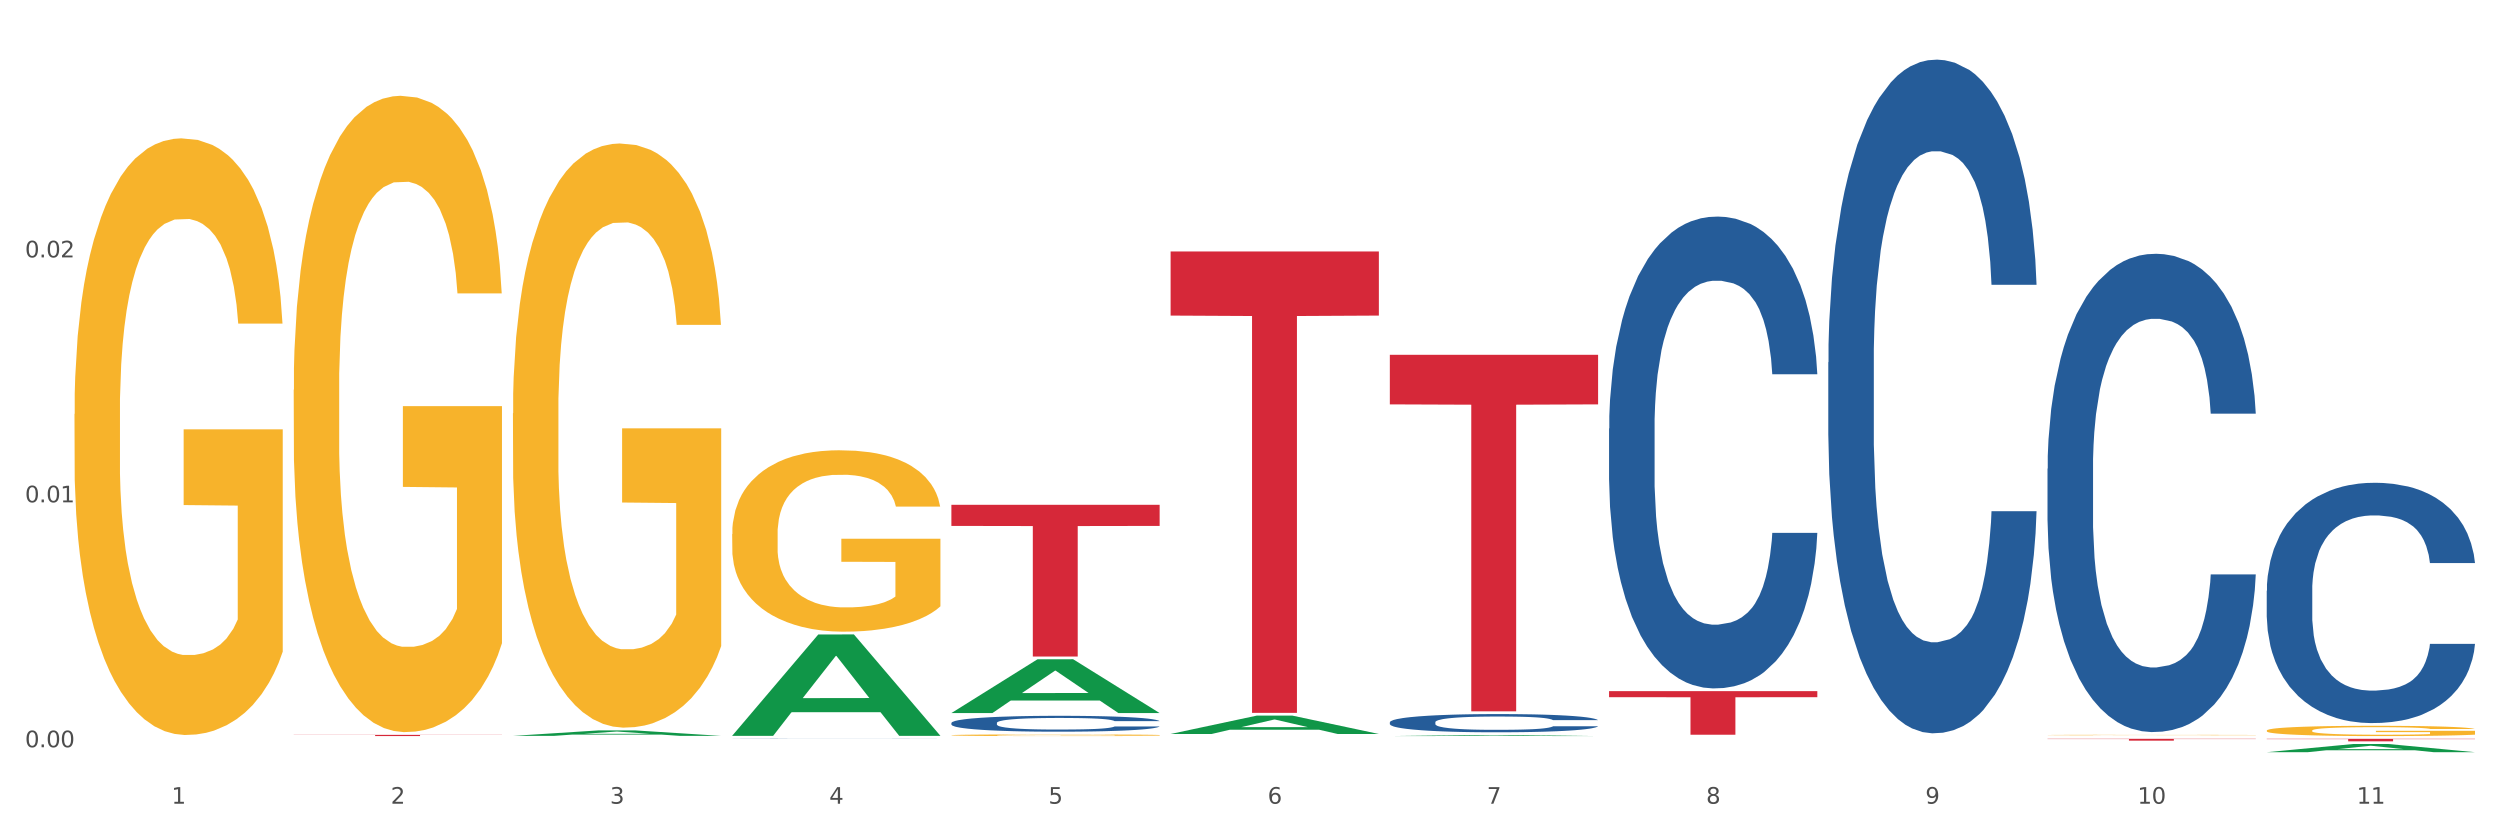 <?xml version="1.0" encoding="utf-8" standalone="no"?>
<!DOCTYPE svg PUBLIC "-//W3C//DTD SVG 1.1//EN"
  "http://www.w3.org/Graphics/SVG/1.1/DTD/svg11.dtd">
<svg xmlns:xlink="http://www.w3.org/1999/xlink" width="1080pt" height="360pt" viewBox="0 0 1080 360" xmlns="http://www.w3.org/2000/svg" version="1.1">
 <rect x="0" y="0" width="1080" height="360" fill="#333333" stroke="none"/>
 <defs>
  <style type="text/css">*{stroke-linejoin: round; stroke-linecap: butt}</style>
 </defs>
 <g id="figure_1">
  <g id="patch_1">
   <path d="M 0 360 
L 1080 360 
L 1080 0 
L 0 0 
z
" style="fill: #ffffff; stroke: #ffffff; stroke-linejoin: miter"/>
  </g>
  <g id="axes_1">
   <g id="matplotlib.axis_1">
    <g id="xtick_1">
     <g id="text_1">
      <!-- 1 -->
      <g style="fill: #4d4d4d" transform="translate(74.106 347.204) scale(0.096 -0.096)">
       <defs>
        <path id="DejaVuSans-31" d="M 794 531 
L 1825 531 
L 1825 4091 
L 703 3866 
L 703 4441 
L 1819 4666 
L 2450 4666 
L 2450 531 
L 3481 531 
L 3481 0 
L 794 0 
L 794 531 
z
" transform="scale(0.016)"/>
       </defs>
       <use xlink:href="#DejaVuSans-31"/>
      </g>
     </g>
    </g>
    <g id="xtick_2">
     <g id="text_2">
      <!-- 2 -->
      <g style="fill: #4d4d4d" transform="translate(168.812 347.204) scale(0.096 -0.096)">
       <defs>
        <path id="DejaVuSans-32" d="M 1228 531 
L 3431 531 
L 3431 0 
L 469 0 
L 469 531 
Q 828 903 1448 1529 
Q 2069 2156 2228 2338 
Q 2531 2678 2651 2914 
Q 2772 3150 2772 3378 
Q 2772 3750 2511 3984 
Q 2250 4219 1831 4219 
Q 1534 4219 1204 4116 
Q 875 4013 500 3803 
L 500 4441 
Q 881 4594 1212 4672 
Q 1544 4750 1819 4750 
Q 2544 4750 2975 4387 
Q 3406 4025 3406 3419 
Q 3406 3131 3298 2873 
Q 3191 2616 2906 2266 
Q 2828 2175 2409 1742 
Q 1991 1309 1228 531 
z
" transform="scale(0.016)"/>
       </defs>
       <use xlink:href="#DejaVuSans-32"/>
      </g>
     </g>
    </g>
    <g id="xtick_3">
     <g id="text_3">
      <!-- 3 -->
      <g style="fill: #4d4d4d" transform="translate(263.517 347.204) scale(0.096 -0.096)">
       <defs>
        <path id="DejaVuSans-33" d="M 2597 2516 
Q 3050 2419 3304 2112 
Q 3559 1806 3559 1356 
Q 3559 666 3084 287 
Q 2609 -91 1734 -91 
Q 1441 -91 1130 -33 
Q 819 25 488 141 
L 488 750 
Q 750 597 1062 519 
Q 1375 441 1716 441 
Q 2309 441 2620 675 
Q 2931 909 2931 1356 
Q 2931 1769 2642 2001 
Q 2353 2234 1838 2234 
L 1294 2234 
L 1294 2753 
L 1863 2753 
Q 2328 2753 2575 2939 
Q 2822 3125 2822 3475 
Q 2822 3834 2567 4026 
Q 2313 4219 1838 4219 
Q 1578 4219 1281 4162 
Q 984 4106 628 3988 
L 628 4550 
Q 988 4650 1302 4700 
Q 1616 4750 1894 4750 
Q 2613 4750 3031 4423 
Q 3450 4097 3450 3541 
Q 3450 3153 3228 2886 
Q 3006 2619 2597 2516 
z
" transform="scale(0.016)"/>
       </defs>
       <use xlink:href="#DejaVuSans-33"/>
      </g>
     </g>
    </g>
    <g id="xtick_4">
     <g id="text_4">
      <!-- 4 -->
      <g style="fill: #4d4d4d" transform="translate(358.223 347.204) scale(0.096 -0.096)">
       <defs>
        <path id="DejaVuSans-34" d="M 2419 4116 
L 825 1625 
L 2419 1625 
L 2419 4116 
z
M 2253 4666 
L 3047 4666 
L 3047 1625 
L 3713 1625 
L 3713 1100 
L 3047 1100 
L 3047 0 
L 2419 0 
L 2419 1100 
L 313 1100 
L 313 1709 
L 2253 4666 
z
" transform="scale(0.016)"/>
       </defs>
       <use xlink:href="#DejaVuSans-34"/>
      </g>
     </g>
    </g>
    <g id="xtick_5">
     <g id="text_5">
      <!-- 5 -->
      <g style="fill: #4d4d4d" transform="translate(452.928 347.204) scale(0.096 -0.096)">
       <defs>
        <path id="DejaVuSans-35" d="M 691 4666 
L 3169 4666 
L 3169 4134 
L 1269 4134 
L 1269 2991 
Q 1406 3038 1543 3061 
Q 1681 3084 1819 3084 
Q 2600 3084 3056 2656 
Q 3513 2228 3513 1497 
Q 3513 744 3044 326 
Q 2575 -91 1722 -91 
Q 1428 -91 1123 -41 
Q 819 9 494 109 
L 494 744 
Q 775 591 1075 516 
Q 1375 441 1709 441 
Q 2250 441 2565 725 
Q 2881 1009 2881 1497 
Q 2881 1984 2565 2268 
Q 2250 2553 1709 2553 
Q 1456 2553 1204 2497 
Q 953 2441 691 2322 
L 691 4666 
z
" transform="scale(0.016)"/>
       </defs>
       <use xlink:href="#DejaVuSans-35"/>
      </g>
     </g>
    </g>
    <g id="xtick_6">
     <g id="text_6">
      <!-- 6 -->
      <g style="fill: #4d4d4d" transform="translate(547.634 347.204) scale(0.096 -0.096)">
       <defs>
        <path id="DejaVuSans-36" d="M 2113 2584 
Q 1688 2584 1439 2293 
Q 1191 2003 1191 1497 
Q 1191 994 1439 701 
Q 1688 409 2113 409 
Q 2538 409 2786 701 
Q 3034 994 3034 1497 
Q 3034 2003 2786 2293 
Q 2538 2584 2113 2584 
z
M 3366 4563 
L 3366 3988 
Q 3128 4100 2886 4159 
Q 2644 4219 2406 4219 
Q 1781 4219 1451 3797 
Q 1122 3375 1075 2522 
Q 1259 2794 1537 2939 
Q 1816 3084 2150 3084 
Q 2853 3084 3261 2657 
Q 3669 2231 3669 1497 
Q 3669 778 3244 343 
Q 2819 -91 2113 -91 
Q 1303 -91 875 529 
Q 447 1150 447 2328 
Q 447 3434 972 4092 
Q 1497 4750 2381 4750 
Q 2619 4750 2861 4703 
Q 3103 4656 3366 4563 
z
" transform="scale(0.016)"/>
       </defs>
       <use xlink:href="#DejaVuSans-36"/>
      </g>
     </g>
    </g>
    <g id="xtick_7">
     <g id="text_7">
      <!-- 7 -->
      <g style="fill: #4d4d4d" transform="translate(642.339 347.204) scale(0.096 -0.096)">
       <defs>
        <path id="DejaVuSans-37" d="M 525 4666 
L 3525 4666 
L 3525 4397 
L 1831 0 
L 1172 0 
L 2766 4134 
L 525 4134 
L 525 4666 
z
" transform="scale(0.016)"/>
       </defs>
       <use xlink:href="#DejaVuSans-37"/>
      </g>
     </g>
    </g>
    <g id="xtick_8">
     <g id="text_8">
      <!-- 8 -->
      <g style="fill: #4d4d4d" transform="translate(737.044 347.204) scale(0.096 -0.096)">
       <defs>
        <path id="DejaVuSans-38" d="M 2034 2216 
Q 1584 2216 1326 1975 
Q 1069 1734 1069 1313 
Q 1069 891 1326 650 
Q 1584 409 2034 409 
Q 2484 409 2743 651 
Q 3003 894 3003 1313 
Q 3003 1734 2745 1975 
Q 2488 2216 2034 2216 
z
M 1403 2484 
Q 997 2584 770 2862 
Q 544 3141 544 3541 
Q 544 4100 942 4425 
Q 1341 4750 2034 4750 
Q 2731 4750 3128 4425 
Q 3525 4100 3525 3541 
Q 3525 3141 3298 2862 
Q 3072 2584 2669 2484 
Q 3125 2378 3379 2068 
Q 3634 1759 3634 1313 
Q 3634 634 3220 271 
Q 2806 -91 2034 -91 
Q 1263 -91 848 271 
Q 434 634 434 1313 
Q 434 1759 690 2068 
Q 947 2378 1403 2484 
z
M 1172 3481 
Q 1172 3119 1398 2916 
Q 1625 2713 2034 2713 
Q 2441 2713 2670 2916 
Q 2900 3119 2900 3481 
Q 2900 3844 2670 4047 
Q 2441 4250 2034 4250 
Q 1625 4250 1398 4047 
Q 1172 3844 1172 3481 
z
" transform="scale(0.016)"/>
       </defs>
       <use xlink:href="#DejaVuSans-38"/>
      </g>
     </g>
    </g>
    <g id="xtick_9">
     <g id="text_9">
      <!-- 9 -->
      <g style="fill: #4d4d4d" transform="translate(831.75 347.204) scale(0.096 -0.096)">
       <defs>
        <path id="DejaVuSans-39" d="M 703 97 
L 703 672 
Q 941 559 1184 500 
Q 1428 441 1663 441 
Q 2288 441 2617 861 
Q 2947 1281 2994 2138 
Q 2813 1869 2534 1725 
Q 2256 1581 1919 1581 
Q 1219 1581 811 2004 
Q 403 2428 403 3163 
Q 403 3881 828 4315 
Q 1253 4750 1959 4750 
Q 2769 4750 3195 4129 
Q 3622 3509 3622 2328 
Q 3622 1225 3098 567 
Q 2575 -91 1691 -91 
Q 1453 -91 1209 -44 
Q 966 3 703 97 
z
M 1959 2075 
Q 2384 2075 2632 2365 
Q 2881 2656 2881 3163 
Q 2881 3666 2632 3958 
Q 2384 4250 1959 4250 
Q 1534 4250 1286 3958 
Q 1038 3666 1038 3163 
Q 1038 2656 1286 2365 
Q 1534 2075 1959 2075 
z
" transform="scale(0.016)"/>
       </defs>
       <use xlink:href="#DejaVuSans-39"/>
      </g>
     </g>
    </g>
    <g id="xtick_10">
     <g id="text_10">
      <!-- 10 -->
      <g style="fill: #4d4d4d" transform="translate(923.401 347.204) scale(0.096 -0.096)">
       <defs>
        <path id="DejaVuSans-30" d="M 2034 4250 
Q 1547 4250 1301 3770 
Q 1056 3291 1056 2328 
Q 1056 1369 1301 889 
Q 1547 409 2034 409 
Q 2525 409 2770 889 
Q 3016 1369 3016 2328 
Q 3016 3291 2770 3770 
Q 2525 4250 2034 4250 
z
M 2034 4750 
Q 2819 4750 3233 4129 
Q 3647 3509 3647 2328 
Q 3647 1150 3233 529 
Q 2819 -91 2034 -91 
Q 1250 -91 836 529 
Q 422 1150 422 2328 
Q 422 3509 836 4129 
Q 1250 4750 2034 4750 
z
" transform="scale(0.016)"/>
       </defs>
       <use xlink:href="#DejaVuSans-31"/>
       <use xlink:href="#DejaVuSans-30" transform="translate(63.623 0)"/>
      </g>
     </g>
    </g>
    <g id="xtick_11">
     <g id="text_11">
      <!-- 11 -->
      <g style="fill: #4d4d4d" transform="translate(1018.107 347.204) scale(0.096 -0.096)">
       <use xlink:href="#DejaVuSans-31"/>
       <use xlink:href="#DejaVuSans-31" transform="translate(63.623 0)"/>
      </g>
     </g>
    </g>
    <g id="xtick_12"/>
    <g id="xtick_13"/>
    <g id="xtick_14"/>
    <g id="xtick_15"/>
    <g id="xtick_16"/>
    <g id="xtick_17"/>
    <g id="xtick_18"/>
    <g id="xtick_19"/>
    <g id="xtick_20"/>
    <g id="xtick_21"/>
   </g>
   <g id="matplotlib.axis_2">
    <g id="ytick_1">
     <g id="text_12">
      <!-- 0.00 -->
      <g style="fill: #4d4d4d" transform="translate(10.8 322.816) scale(0.096 -0.096)">
       <defs>
        <path id="DejaVuSans-2e" d="M 684 794 
L 1344 794 
L 1344 0 
L 684 0 
L 684 794 
z
" transform="scale(0.016)"/>
       </defs>
       <use xlink:href="#DejaVuSans-30"/>
       <use xlink:href="#DejaVuSans-2e" transform="translate(63.623 0)"/>
       <use xlink:href="#DejaVuSans-30" transform="translate(95.41 0)"/>
       <use xlink:href="#DejaVuSans-30" transform="translate(159.033 0)"/>
      </g>
     </g>
    </g>
    <g id="ytick_2">
     <g id="text_13">
      <!-- 0.01 -->
      <g style="fill: #4d4d4d" transform="translate(10.8 217.008) scale(0.096 -0.096)">
       <use xlink:href="#DejaVuSans-30"/>
       <use xlink:href="#DejaVuSans-2e" transform="translate(63.623 0)"/>
       <use xlink:href="#DejaVuSans-30" transform="translate(95.41 0)"/>
       <use xlink:href="#DejaVuSans-31" transform="translate(159.033 0)"/>
      </g>
     </g>
    </g>
    <g id="ytick_3">
     <g id="text_14">
      <!-- 0.02 -->
      <g style="fill: #4d4d4d" transform="translate(10.8 111.199) scale(0.096 -0.096)">
       <use xlink:href="#DejaVuSans-30"/>
       <use xlink:href="#DejaVuSans-2e" transform="translate(63.623 0)"/>
       <use xlink:href="#DejaVuSans-30" transform="translate(95.41 0)"/>
       <use xlink:href="#DejaVuSans-32" transform="translate(159.033 0)"/>
      </g>
     </g>
    </g>
    <g id="ytick_4"/>
    <g id="ytick_5"/>
    <g id="ytick_6"/>
   </g>
   <g id="PolyCollection_1">
    <path d="M 221.586 317.893 
L 221.679 317.891 
L 258.78 315.521 
L 274.177 315.519 
L 311.556 317.898 
L 293.748 317.898 
L 285.678 317.344 
L 247.371 317.344 
L 247.093 317.353 
L 239.302 317.898 
L 221.586 317.898 
L 221.586 317.893 
L 252.194 317.013 
L 280.855 317.011 
L 266.664 316.026 
L 266.478 316.022 
L 266.293 316.028 
L 252.102 317.011 
L 252.194 317.013 
L 221.586 317.893 
z
" clip-path="url(#p82cdbb6969)" style="fill: #109648"/>
    <path d="M 884.524 202.474 
L 884.631 202.285 
L 884.631 197.002 
L 884.95 189.831 
L 886.12 176.622 
L 887.608 166.621 
L 890.161 154.922 
L 891.543 150.016 
L 893.351 144.543 
L 897.073 135.674 
L 901.327 128.126 
L 904.305 123.975 
L 906.538 121.333 
L 911.537 116.616 
L 914.408 114.54 
L 917.386 112.842 
L 919.938 111.71 
L 924.192 110.389 
L 927.595 109.823 
L 931.53 109.634 
L 934.827 109.823 
L 939.187 110.577 
L 945.568 112.842 
L 948.014 114.163 
L 951.311 116.427 
L 954.714 119.446 
L 957.479 122.466 
L 960.669 126.806 
L 963.966 132.467 
L 967.157 139.637 
L 969.39 146.242 
L 971.198 153.224 
L 972.793 161.715 
L 973.963 170.961 
L 974.495 178.698 
L 955.033 178.698 
L 954.501 171.716 
L 953.438 164.168 
L 952.374 159.073 
L 951.204 154.922 
L 949.396 150.204 
L 947.801 147.185 
L 945.143 143.6 
L 942.697 141.335 
L 940.676 140.015 
L 938.23 138.882 
L 933.019 137.75 
L 929.297 137.75 
L 926.957 138.128 
L 924.086 139.071 
L 921.64 140.392 
L 918.768 142.656 
L 916.535 145.109 
L 914.302 148.317 
L 913.026 150.582 
L 911.111 154.733 
L 909.835 158.13 
L 908.134 163.979 
L 907.176 168.131 
L 905.475 178.887 
L 904.73 186.812 
L 904.411 192.284 
L 904.199 198.323 
L 904.199 227.76 
L 904.837 240.969 
L 905.368 246.63 
L 906.219 253.046 
L 907.814 261.348 
L 910.154 269.462 
L 912.6 275.312 
L 914.621 278.897 
L 916.535 281.539 
L 918.449 283.615 
L 920.789 285.502 
L 922.703 286.634 
L 925.575 287.766 
L 928.978 288.332 
L 931.636 288.332 
L 937.06 287.389 
L 939.506 286.445 
L 941.846 285.124 
L 944.398 283.049 
L 946.419 280.784 
L 947.589 279.086 
L 949.503 275.501 
L 950.992 271.727 
L 952.268 267.387 
L 953.119 263.613 
L 954.076 257.952 
L 954.82 251.536 
L 955.033 248.139 
L 974.495 248.139 
L 974.069 254.933 
L 973.325 261.537 
L 971.836 270.406 
L 970.666 275.501 
L 968.858 281.728 
L 966.944 287.011 
L 964.285 292.861 
L 961.839 297.201 
L 959.287 300.975 
L 956.522 304.372 
L 951.523 309.089 
L 949.715 310.41 
L 945.887 312.675 
L 942.909 313.995 
L 938.549 315.316 
L 934.082 316.071 
L 929.403 316.26 
L 925.256 315.882 
L 920.683 314.75 
L 917.811 313.618 
L 914.621 311.92 
L 910.899 309.278 
L 907.389 306.07 
L 904.092 302.296 
L 901.008 297.956 
L 898.137 293.05 
L 894.415 284.936 
L 891.65 277.01 
L 889.629 269.651 
L 888.246 263.424 
L 886.864 255.499 
L 886.12 250.026 
L 884.95 236.817 
L 884.524 224.552 
L 884.524 202.474 
z
" clip-path="url(#p82cdbb6969)" style="fill: #255c99"/>
    <path d="M 979.23 255.202 
L 979.336 255.107 
L 979.336 252.453 
L 979.655 248.85 
L 980.825 242.213 
L 982.314 237.188 
L 984.866 231.31 
L 986.249 228.845 
L 988.057 226.095 
L 991.779 221.639 
L 996.033 217.846 
L 999.01 215.761 
L 1001.244 214.433 
L 1006.242 212.063 
L 1009.114 211.02 
L 1012.091 210.167 
L 1014.644 209.598 
L 1018.898 208.934 
L 1022.301 208.65 
L 1026.236 208.555 
L 1029.532 208.65 
L 1033.893 209.029 
L 1040.273 210.167 
L 1042.719 210.83 
L 1046.016 211.968 
L 1049.419 213.485 
L 1052.184 215.002 
L 1055.375 217.183 
L 1058.672 220.027 
L 1061.862 223.63 
L 1064.095 226.948 
L 1065.903 230.456 
L 1067.498 234.723 
L 1068.668 239.369 
L 1069.2 243.256 
L 1049.738 243.256 
L 1049.207 239.748 
L 1048.143 235.955 
L 1047.08 233.396 
L 1045.91 231.31 
L 1044.102 228.939 
L 1042.507 227.422 
L 1039.848 225.621 
L 1037.402 224.483 
L 1035.381 223.82 
L 1032.935 223.251 
L 1027.724 222.682 
L 1024.002 222.682 
L 1021.663 222.871 
L 1018.791 223.346 
L 1016.345 224.009 
L 1013.474 225.147 
L 1011.24 226.38 
L 1009.007 227.991 
L 1007.731 229.129 
L 1005.817 231.215 
L 1004.541 232.922 
L 1002.839 235.861 
L 1001.882 237.947 
L 1000.18 243.351 
L 999.436 247.333 
L 999.117 250.082 
L 998.904 253.116 
L 998.904 267.907 
L 999.542 274.544 
L 1000.074 277.388 
L 1000.925 280.612 
L 1002.52 284.783 
L 1004.86 288.86 
L 1007.306 291.8 
L 1009.326 293.601 
L 1011.24 294.928 
L 1013.155 295.971 
L 1015.494 296.919 
L 1017.409 297.488 
L 1020.28 298.057 
L 1023.683 298.342 
L 1026.342 298.342 
L 1031.766 297.867 
L 1034.212 297.393 
L 1036.551 296.73 
L 1039.104 295.687 
L 1041.124 294.549 
L 1042.294 293.696 
L 1044.208 291.894 
L 1045.697 289.998 
L 1046.973 287.817 
L 1047.824 285.921 
L 1048.781 283.077 
L 1049.526 279.853 
L 1049.738 278.147 
L 1069.2 278.147 
L 1068.775 281.56 
L 1068.03 284.878 
L 1066.541 289.334 
L 1065.371 291.894 
L 1063.564 295.023 
L 1061.649 297.678 
L 1058.991 300.617 
L 1056.545 302.798 
L 1053.992 304.694 
L 1051.227 306.401 
L 1046.229 308.771 
L 1044.421 309.434 
L 1040.592 310.572 
L 1037.615 311.236 
L 1033.254 311.9 
L 1028.788 312.279 
L 1024.109 312.374 
L 1019.961 312.184 
L 1015.388 311.615 
L 1012.517 311.046 
L 1009.326 310.193 
L 1005.604 308.866 
L 1002.095 307.254 
L 998.798 305.358 
L 995.714 303.177 
L 992.842 300.712 
L 989.12 296.635 
L 986.355 292.653 
L 984.334 288.955 
L 982.952 285.826 
L 981.569 281.844 
L 980.825 279.095 
L 979.655 272.458 
L 979.23 266.295 
L 979.23 255.202 
z
" clip-path="url(#p82cdbb6969)" style="fill: #255c99"/>
    <path d="M 32.175 178.872 
L 32.281 178.637 
L 32.281 170.162 
L 32.494 162.865 
L 33.556 145.21 
L 35.149 130.615 
L 36.318 122.847 
L 37.486 116.491 
L 38.867 110.135 
L 40.567 103.544 
L 43.647 93.893 
L 45.559 88.949 
L 47.896 83.77 
L 52.145 76.238 
L 55.225 72 
L 58.412 68.469 
L 63.617 64.232 
L 67.016 62.349 
L 70.627 60.937 
L 74.983 59.995 
L 78.275 59.76 
L 85.499 60.466 
L 91.659 62.584 
L 94.634 64.232 
L 98.458 67.057 
L 100.476 68.94 
L 103.769 72.707 
L 107.168 77.65 
L 109.505 81.887 
L 113.01 89.891 
L 115.666 97.894 
L 118.109 107.781 
L 119.383 114.608 
L 120.339 120.964 
L 121.189 128.261 
L 122.039 139.796 
L 102.919 139.796 
L 102.175 131.557 
L 101.007 123.788 
L 99.307 116.256 
L 97.82 111.548 
L 95.271 105.663 
L 92.934 101.896 
L 90.491 99.071 
L 87.517 96.717 
L 85.18 95.54 
L 81.887 94.599 
L 75.407 94.834 
L 71.052 96.717 
L 68.078 99.071 
L 66.166 101.19 
L 64.467 103.544 
L 62.555 106.84 
L 60.324 111.783 
L 58.731 116.256 
L 57.137 121.905 
L 55.863 127.555 
L 54.694 134.146 
L 53.738 141.208 
L 52.995 148.506 
L 52.357 157.451 
L 51.826 172.281 
L 51.826 204.531 
L 52.039 211.828 
L 52.57 221.48 
L 53.207 228.777 
L 54.269 237.487 
L 55.225 243.372 
L 57.031 251.846 
L 59.049 258.908 
L 60.643 263.381 
L 62.236 267.147 
L 64.998 272.326 
L 68.078 276.563 
L 70.734 279.153 
L 74.345 281.507 
L 76.788 282.448 
L 78.913 282.919 
L 84.118 282.919 
L 87.835 282.213 
L 91.978 280.565 
L 95.165 278.446 
L 97.82 275.857 
L 100.795 271.62 
L 102.707 267.618 
L 102.707 218.419 
L 79.338 218.184 
L 79.338 185.463 
L 122.145 185.463 
L 122.145 281.507 
L 120.339 286.45 
L 118.321 290.923 
L 116.197 294.924 
L 113.01 299.868 
L 109.186 304.576 
L 105.787 307.872 
L 102.175 310.696 
L 97.927 313.286 
L 92.403 315.64 
L 89.004 316.581 
L 84.755 317.288 
L 79.763 317.523 
L 75.407 317.052 
L 71.159 315.875 
L 66.697 313.757 
L 62.342 310.696 
L 59.049 307.636 
L 55.756 303.87 
L 52.251 298.926 
L 49.489 294.218 
L 47.365 289.981 
L 45.028 284.567 
L 42.479 277.505 
L 40.567 271.149 
L 38.867 264.558 
L 37.061 256.083 
L 35.787 248.786 
L 34.512 239.605 
L 33.768 232.779 
L 32.919 222.186 
L 32.281 207.356 
L 32.175 178.872 
z
" clip-path="url(#p82cdbb6969)" style="fill: #f7b32b"/>
    <path d="M 600.408 312.014 
L 600.514 312.007 
L 600.514 311.806 
L 600.833 311.532 
L 602.003 311.029 
L 603.492 310.648 
L 606.044 310.202 
L 607.427 310.015 
L 609.235 309.806 
L 612.957 309.468 
L 617.211 309.18 
L 620.189 309.022 
L 622.422 308.922 
L 627.42 308.742 
L 630.292 308.663 
L 633.269 308.598 
L 635.822 308.555 
L 640.076 308.504 
L 643.479 308.483 
L 647.414 308.476 
L 650.71 308.483 
L 655.071 308.512 
L 661.451 308.598 
L 663.897 308.648 
L 667.194 308.735 
L 670.597 308.85 
L 673.362 308.965 
L 676.553 309.13 
L 679.85 309.346 
L 683.04 309.619 
L 685.273 309.871 
L 687.081 310.137 
L 688.677 310.461 
L 689.846 310.813 
L 690.378 311.108 
L 670.916 311.108 
L 670.385 310.842 
L 669.321 310.554 
L 668.258 310.36 
L 667.088 310.202 
L 665.28 310.022 
L 663.685 309.907 
L 661.026 309.77 
L 658.58 309.684 
L 656.559 309.634 
L 654.113 309.59 
L 648.902 309.547 
L 645.18 309.547 
L 642.841 309.562 
L 639.969 309.598 
L 637.523 309.648 
L 634.652 309.734 
L 632.419 309.828 
L 630.185 309.95 
L 628.909 310.036 
L 626.995 310.195 
L 625.719 310.324 
L 624.017 310.547 
L 623.06 310.705 
L 621.358 311.115 
L 620.614 311.417 
L 620.295 311.626 
L 620.082 311.856 
L 620.082 312.978 
L 620.72 313.481 
L 621.252 313.697 
L 622.103 313.942 
L 623.698 314.258 
L 626.038 314.567 
L 628.484 314.79 
L 630.504 314.927 
L 632.419 315.028 
L 634.333 315.107 
L 636.672 315.179 
L 638.587 315.222 
L 641.458 315.265 
L 644.861 315.287 
L 647.52 315.287 
L 652.944 315.251 
L 655.39 315.215 
L 657.729 315.164 
L 660.282 315.085 
L 662.302 314.999 
L 663.472 314.934 
L 665.386 314.798 
L 666.875 314.654 
L 668.151 314.488 
L 669.002 314.344 
L 669.959 314.129 
L 670.704 313.884 
L 670.916 313.755 
L 690.378 313.755 
L 689.953 314.014 
L 689.208 314.265 
L 687.719 314.603 
L 686.55 314.798 
L 684.742 315.035 
L 682.827 315.236 
L 680.169 315.459 
L 677.723 315.625 
L 675.17 315.768 
L 672.405 315.898 
L 667.407 316.078 
L 665.599 316.128 
L 661.771 316.214 
L 658.793 316.265 
L 654.433 316.315 
L 649.966 316.344 
L 645.287 316.351 
L 641.139 316.337 
L 636.566 316.294 
L 633.695 316.25 
L 630.504 316.186 
L 626.782 316.085 
L 623.273 315.963 
L 619.976 315.819 
L 616.892 315.653 
L 614.02 315.466 
L 610.298 315.157 
L 607.533 314.855 
L 605.513 314.575 
L 604.13 314.337 
L 602.748 314.035 
L 602.003 313.827 
L 600.833 313.323 
L 600.408 312.856 
L 600.408 312.014 
z
" clip-path="url(#p82cdbb6969)" style="fill: #255c99"/>
    <path d="M 410.997 312.311 
L 411.103 312.305 
L 411.103 312.13 
L 411.422 311.891 
L 412.592 311.452 
L 414.081 311.12 
L 416.633 310.731 
L 418.016 310.568 
L 419.824 310.386 
L 423.546 310.092 
L 427.8 309.841 
L 430.778 309.703 
L 433.011 309.615 
L 438.009 309.458 
L 440.881 309.389 
L 443.858 309.333 
L 446.411 309.295 
L 450.665 309.251 
L 454.068 309.232 
L 458.003 309.226 
L 461.299 309.232 
L 465.66 309.258 
L 472.041 309.333 
L 474.487 309.377 
L 477.783 309.452 
L 481.186 309.552 
L 483.951 309.653 
L 487.142 309.797 
L 490.439 309.985 
L 493.629 310.223 
L 495.862 310.443 
L 497.67 310.675 
L 499.266 310.957 
L 500.435 311.264 
L 500.967 311.521 
L 481.505 311.521 
L 480.974 311.289 
L 479.91 311.038 
L 478.847 310.869 
L 477.677 310.731 
L 475.869 310.574 
L 474.274 310.474 
L 471.615 310.355 
L 469.169 310.28 
L 467.149 310.236 
L 464.703 310.198 
L 459.491 310.161 
L 455.769 310.161 
L 453.43 310.173 
L 450.558 310.204 
L 448.112 310.248 
L 445.241 310.324 
L 443.008 310.405 
L 440.774 310.512 
L 439.498 310.587 
L 437.584 310.725 
L 436.308 310.838 
L 434.606 311.032 
L 433.649 311.17 
L 431.947 311.528 
L 431.203 311.791 
L 430.884 311.973 
L 430.671 312.174 
L 430.671 313.152 
L 431.309 313.591 
L 431.841 313.779 
L 432.692 313.992 
L 434.287 314.268 
L 436.627 314.538 
L 439.073 314.732 
L 441.093 314.851 
L 443.008 314.939 
L 444.922 315.008 
L 447.262 315.071 
L 449.176 315.108 
L 452.047 315.146 
L 455.45 315.165 
L 458.109 315.165 
L 463.533 315.133 
L 465.979 315.102 
L 468.318 315.058 
L 470.871 314.989 
L 472.891 314.914 
L 474.061 314.857 
L 475.975 314.738 
L 477.464 314.613 
L 478.74 314.469 
L 479.591 314.343 
L 480.548 314.155 
L 481.293 313.942 
L 481.505 313.829 
L 500.967 313.829 
L 500.542 314.055 
L 499.797 314.274 
L 498.308 314.569 
L 497.139 314.738 
L 495.331 314.945 
L 493.416 315.121 
L 490.758 315.315 
L 488.312 315.459 
L 485.759 315.585 
L 482.994 315.698 
L 477.996 315.855 
L 476.188 315.898 
L 472.36 315.974 
L 469.382 316.018 
L 465.022 316.062 
L 460.555 316.087 
L 455.876 316.093 
L 451.728 316.08 
L 447.155 316.043 
L 444.284 316.005 
L 441.093 315.949 
L 437.371 315.861 
L 433.862 315.754 
L 430.565 315.629 
L 427.481 315.485 
L 424.609 315.322 
L 420.887 315.052 
L 418.122 314.789 
L 416.102 314.544 
L 414.719 314.337 
L 413.337 314.074 
L 412.592 313.892 
L 411.422 313.453 
L 410.997 313.045 
L 410.997 312.311 
z
" clip-path="url(#p82cdbb6969)" style="fill: #255c99"/>
    <path d="M 316.291 319.208 
L 316.398 319.208 
L 316.398 319.206 
L 316.717 319.203 
L 317.887 319.197 
L 319.376 319.193 
L 321.928 319.188 
L 323.31 319.186 
L 325.118 319.183 
L 328.84 319.18 
L 333.094 319.176 
L 336.072 319.175 
L 338.305 319.174 
L 343.304 319.172 
L 346.175 319.171 
L 349.153 319.17 
L 351.705 319.17 
L 355.959 319.169 
L 359.362 319.169 
L 363.297 319.169 
L 366.594 319.169 
L 370.954 319.169 
L 377.335 319.17 
L 379.781 319.171 
L 383.078 319.172 
L 386.481 319.173 
L 389.246 319.174 
L 392.436 319.176 
L 395.733 319.178 
L 398.924 319.181 
L 401.157 319.184 
L 402.965 319.187 
L 404.56 319.191 
L 405.73 319.195 
L 406.262 319.198 
L 386.8 319.198 
L 386.268 319.195 
L 385.205 319.192 
L 384.141 319.19 
L 382.971 319.188 
L 381.164 319.186 
L 379.568 319.185 
L 376.91 319.183 
L 374.464 319.182 
L 372.443 319.182 
L 369.997 319.181 
L 364.786 319.181 
L 361.064 319.181 
L 358.724 319.181 
L 355.853 319.181 
L 353.407 319.182 
L 350.535 319.183 
L 348.302 319.184 
L 346.069 319.185 
L 344.793 319.186 
L 342.878 319.188 
L 341.602 319.189 
L 339.901 319.192 
L 338.944 319.193 
L 337.242 319.198 
L 336.498 319.201 
L 336.178 319.204 
L 335.966 319.206 
L 335.966 319.219 
L 336.604 319.224 
L 337.136 319.227 
L 337.986 319.229 
L 339.582 319.233 
L 341.921 319.236 
L 344.367 319.239 
L 346.388 319.24 
L 348.302 319.242 
L 350.216 319.242 
L 352.556 319.243 
L 354.47 319.244 
L 357.342 319.244 
L 360.745 319.244 
L 363.403 319.244 
L 368.827 319.244 
L 371.273 319.244 
L 373.613 319.243 
L 376.165 319.242 
L 378.186 319.241 
L 379.356 319.24 
L 381.27 319.239 
L 382.759 319.237 
L 384.035 319.236 
L 384.886 319.234 
L 385.843 319.232 
L 386.587 319.229 
L 386.8 319.227 
L 406.262 319.227 
L 405.836 319.23 
L 405.092 319.233 
L 403.603 319.237 
L 402.433 319.239 
L 400.625 319.242 
L 398.711 319.244 
L 396.052 319.246 
L 393.606 319.248 
L 391.054 319.25 
L 388.289 319.251 
L 383.291 319.253 
L 381.483 319.254 
L 377.654 319.255 
L 374.676 319.255 
L 370.316 319.256 
L 365.849 319.256 
L 361.17 319.256 
L 357.023 319.256 
L 352.45 319.256 
L 349.578 319.255 
L 346.388 319.254 
L 342.666 319.253 
L 339.156 319.252 
L 335.859 319.25 
L 332.775 319.248 
L 329.904 319.246 
L 326.182 319.243 
L 323.417 319.24 
L 321.396 319.236 
L 320.014 319.234 
L 318.631 319.23 
L 317.887 319.228 
L 316.717 319.223 
L 316.291 319.217 
L 316.291 319.208 
z
" clip-path="url(#p82cdbb6969)" style="fill: #255c99"/>
    <path d="M 505.702 108.63 
L 595.673 108.63 
L 595.673 136.332 
L 560.281 136.519 
L 560.281 307.969 
L 540.88 307.969 
L 540.88 136.519 
L 505.702 136.332 
L 505.702 108.817 
L 505.702 108.63 
z
" clip-path="url(#p82cdbb6969)" style="fill: #d62839"/>
    <path d="M 600.408 153.284 
L 690.378 153.284 
L 690.378 174.688 
L 654.987 174.832 
L 654.987 307.302 
L 635.586 307.302 
L 635.586 174.832 
L 600.408 174.688 
L 600.408 153.429 
L 600.408 153.284 
z
" clip-path="url(#p82cdbb6969)" style="fill: #d62839"/>
    <path d="M 695.113 298.577 
L 785.084 298.577 
L 785.084 301.192 
L 749.692 301.21 
L 749.692 317.399 
L 730.291 317.399 
L 730.291 301.21 
L 695.113 301.192 
L 695.113 298.594 
L 695.113 298.577 
z
" clip-path="url(#p82cdbb6969)" style="fill: #d62839"/>
    <path d="M 410.997 218.087 
L 500.967 218.087 
L 500.967 227.193 
L 465.576 227.255 
L 465.576 283.614 
L 446.175 283.614 
L 446.175 227.255 
L 410.997 227.193 
L 410.997 218.149 
L 410.997 218.087 
z
" clip-path="url(#p82cdbb6969)" style="fill: #d62839"/>
    <path d="M 126.88 317.455 
L 216.851 317.455 
L 216.851 317.53 
L 181.46 317.531 
L 181.46 317.995 
L 162.058 317.995 
L 162.058 317.531 
L 126.88 317.53 
L 126.88 317.456 
L 126.88 317.455 
z
" clip-path="url(#p82cdbb6969)" style="fill: #d62839"/>
    <path d="M 884.524 319.169 
L 974.495 319.169 
L 974.495 319.279 
L 939.103 319.28 
L 939.103 319.966 
L 919.702 319.966 
L 919.702 319.28 
L 884.524 319.279 
L 884.524 319.169 
L 884.524 319.169 
z
" clip-path="url(#p82cdbb6969)" style="fill: #d62839"/>
    <path d="M 979.23 319.169 
L 1069.2 319.169 
L 1069.2 319.318 
L 1033.809 319.319 
L 1033.809 320.244 
L 1014.408 320.244 
L 1014.408 319.319 
L 979.23 319.318 
L 979.23 319.17 
L 979.23 319.169 
z
" clip-path="url(#p82cdbb6969)" style="fill: #d62839"/>
    <path d="M 789.819 156.527 
L 789.925 156.261 
L 789.925 148.819 
L 790.244 138.719 
L 791.414 120.114 
L 792.903 106.027 
L 795.455 89.548 
L 796.838 82.638 
L 798.646 74.93 
L 802.368 62.438 
L 806.622 51.807 
L 809.6 45.959 
L 811.833 42.238 
L 816.831 35.594 
L 819.703 32.67 
L 822.68 30.278 
L 825.233 28.683 
L 829.487 26.823 
L 832.89 26.025 
L 836.825 25.759 
L 840.121 26.025 
L 844.482 27.088 
L 850.862 30.278 
L 853.308 32.138 
L 856.605 35.328 
L 860.008 39.58 
L 862.773 43.833 
L 865.964 49.946 
L 869.261 57.92 
L 872.451 68.02 
L 874.684 77.322 
L 876.492 87.156 
L 878.087 99.117 
L 879.257 112.14 
L 879.789 123.037 
L 860.327 123.037 
L 859.796 113.203 
L 858.732 102.572 
L 857.669 95.396 
L 856.499 89.548 
L 854.691 82.904 
L 853.096 78.651 
L 850.437 73.601 
L 847.991 70.412 
L 845.97 68.551 
L 843.524 66.956 
L 838.313 65.362 
L 834.591 65.362 
L 832.252 65.893 
L 829.38 67.222 
L 826.934 69.083 
L 824.063 72.272 
L 821.83 75.727 
L 819.596 80.246 
L 818.32 83.435 
L 816.406 89.283 
L 815.13 94.067 
L 813.428 102.306 
L 812.471 108.153 
L 810.769 123.303 
L 810.025 134.466 
L 809.706 142.174 
L 809.493 150.679 
L 809.493 192.142 
L 810.131 210.747 
L 810.663 218.721 
L 811.514 227.757 
L 813.109 239.452 
L 815.449 250.881 
L 817.895 259.12 
L 819.915 264.17 
L 821.83 267.891 
L 823.744 270.815 
L 826.083 273.473 
L 827.998 275.068 
L 830.869 276.662 
L 834.272 277.46 
L 836.931 277.46 
L 842.355 276.131 
L 844.801 274.802 
L 847.14 272.941 
L 849.693 270.018 
L 851.713 266.828 
L 852.883 264.436 
L 854.797 259.386 
L 856.286 254.07 
L 857.562 247.957 
L 858.413 242.642 
L 859.37 234.668 
L 860.115 225.631 
L 860.327 220.847 
L 879.789 220.847 
L 879.364 230.415 
L 878.619 239.718 
L 877.13 252.21 
L 875.961 259.386 
L 874.153 268.157 
L 872.238 275.599 
L 869.58 283.838 
L 867.134 289.952 
L 864.581 295.267 
L 861.816 300.051 
L 856.818 306.696 
L 855.01 308.557 
L 851.181 311.746 
L 848.204 313.607 
L 843.843 315.467 
L 839.377 316.53 
L 834.698 316.796 
L 830.55 316.264 
L 825.977 314.67 
L 823.106 313.075 
L 819.915 310.683 
L 816.193 306.962 
L 812.684 302.444 
L 809.387 297.128 
L 806.303 291.015 
L 803.431 284.104 
L 799.709 272.675 
L 796.944 261.512 
L 794.924 251.147 
L 793.541 242.376 
L 792.158 231.213 
L 791.414 223.505 
L 790.244 204.9 
L 789.819 187.624 
L 789.819 156.527 
z
" clip-path="url(#p82cdbb6969)" style="fill: #255c99"/>
    <path d="M 695.113 185.148 
L 695.22 184.962 
L 695.22 179.749 
L 695.539 172.675 
L 696.709 159.644 
L 698.197 149.777 
L 700.75 138.235 
L 702.132 133.395 
L 703.94 127.997 
L 707.662 119.247 
L 711.916 111.801 
L 714.894 107.705 
L 717.127 105.099 
L 722.126 100.445 
L 724.997 98.397 
L 727.975 96.722 
L 730.527 95.605 
L 734.781 94.301 
L 738.184 93.743 
L 742.119 93.557 
L 745.416 93.743 
L 749.776 94.488 
L 756.157 96.722 
L 758.603 98.025 
L 761.9 100.259 
L 765.303 103.237 
L 768.068 106.216 
L 771.258 110.497 
L 774.555 116.082 
L 777.746 123.156 
L 779.979 129.672 
L 781.787 136.56 
L 783.382 144.937 
L 784.552 154.059 
L 785.084 161.692 
L 765.622 161.692 
L 765.09 154.804 
L 764.027 147.357 
L 762.963 142.331 
L 761.793 138.235 
L 759.985 133.581 
L 758.39 130.603 
L 755.732 127.066 
L 753.286 124.832 
L 751.265 123.529 
L 748.819 122.412 
L 743.608 121.295 
L 739.886 121.295 
L 737.546 121.667 
L 734.675 122.598 
L 732.229 123.901 
L 729.357 126.135 
L 727.124 128.555 
L 724.891 131.72 
L 723.615 133.954 
L 721.7 138.049 
L 720.424 141.4 
L 718.723 147.171 
L 717.765 151.267 
L 716.064 161.878 
L 715.319 169.697 
L 715 175.095 
L 714.788 181.052 
L 714.788 210.093 
L 715.426 223.125 
L 715.958 228.71 
L 716.808 235.039 
L 718.404 243.23 
L 720.743 251.235 
L 723.189 257.006 
L 725.21 260.543 
L 727.124 263.149 
L 729.038 265.197 
L 731.378 267.059 
L 733.292 268.176 
L 736.164 269.293 
L 739.567 269.851 
L 742.225 269.851 
L 747.649 268.92 
L 750.095 267.99 
L 752.435 266.686 
L 754.987 264.639 
L 757.008 262.405 
L 758.178 260.729 
L 760.092 257.192 
L 761.581 253.469 
L 762.857 249.187 
L 763.708 245.464 
L 764.665 239.879 
L 765.409 233.55 
L 765.622 230.199 
L 785.084 230.199 
L 784.658 236.901 
L 783.914 243.416 
L 782.425 252.166 
L 781.255 257.192 
L 779.447 263.335 
L 777.533 268.548 
L 774.874 274.319 
L 772.428 278.601 
L 769.876 282.324 
L 767.111 285.675 
L 762.112 290.329 
L 760.305 291.632 
L 756.476 293.866 
L 753.498 295.169 
L 749.138 296.472 
L 744.671 297.217 
L 739.992 297.403 
L 735.845 297.031 
L 731.272 295.914 
L 728.4 294.797 
L 725.21 293.121 
L 721.488 290.515 
L 717.978 287.35 
L 714.681 283.627 
L 711.597 279.345 
L 708.726 274.505 
L 705.004 266.5 
L 702.239 258.681 
L 700.218 251.421 
L 698.836 245.278 
L 697.453 237.459 
L 696.709 232.06 
L 695.539 219.029 
L 695.113 206.929 
L 695.113 185.148 
z
" clip-path="url(#p82cdbb6969)" style="fill: #255c99"/>
    <path d="M 979.23 315.603 
L 979.336 315.599 
L 979.336 315.452 
L 979.548 315.326 
L 980.611 315.022 
L 982.204 314.77 
L 983.372 314.636 
L 984.541 314.526 
L 985.922 314.417 
L 987.621 314.303 
L 990.702 314.136 
L 992.614 314.051 
L 994.951 313.962 
L 999.2 313.832 
L 1002.28 313.759 
L 1005.467 313.698 
L 1010.672 313.624 
L 1014.071 313.592 
L 1017.682 313.568 
L 1022.037 313.551 
L 1025.33 313.547 
L 1032.553 313.559 
L 1038.714 313.596 
L 1041.688 313.624 
L 1045.512 313.673 
L 1047.531 313.706 
L 1050.824 313.771 
L 1054.223 313.856 
L 1056.56 313.929 
L 1060.065 314.067 
L 1062.72 314.205 
L 1065.164 314.376 
L 1066.438 314.494 
L 1067.394 314.603 
L 1068.244 314.729 
L 1069.094 314.928 
L 1049.974 314.928 
L 1049.23 314.786 
L 1048.062 314.652 
L 1046.362 314.522 
L 1044.875 314.441 
L 1042.326 314.339 
L 1039.989 314.274 
L 1037.546 314.226 
L 1034.572 314.185 
L 1032.235 314.165 
L 1028.942 314.148 
L 1022.462 314.152 
L 1018.107 314.185 
L 1015.133 314.226 
L 1013.221 314.262 
L 1011.521 314.303 
L 1009.609 314.36 
L 1007.379 314.445 
L 1005.785 314.522 
L 1004.192 314.62 
L 1002.917 314.717 
L 1001.749 314.831 
L 1000.793 314.953 
L 1000.049 315.079 
L 999.412 315.233 
L 998.881 315.489 
L 998.881 316.045 
L 999.093 316.171 
L 999.624 316.338 
L 1000.262 316.464 
L 1001.324 316.614 
L 1002.28 316.716 
L 1004.086 316.862 
L 1006.104 316.984 
L 1007.697 317.061 
L 1009.291 317.126 
L 1012.052 317.215 
L 1015.133 317.288 
L 1017.788 317.333 
L 1021.4 317.374 
L 1023.843 317.39 
L 1025.968 317.398 
L 1031.172 317.398 
L 1034.89 317.386 
L 1039.033 317.357 
L 1042.22 317.321 
L 1044.875 317.276 
L 1047.849 317.203 
L 1049.761 317.134 
L 1049.761 316.285 
L 1026.392 316.281 
L 1026.392 315.716 
L 1069.2 315.716 
L 1069.2 317.374 
L 1067.394 317.459 
L 1065.376 317.536 
L 1063.252 317.605 
L 1060.065 317.69 
L 1056.241 317.772 
L 1052.842 317.828 
L 1049.23 317.877 
L 1044.981 317.922 
L 1039.458 317.962 
L 1036.059 317.979 
L 1031.81 317.991 
L 1026.817 317.995 
L 1022.462 317.987 
L 1018.213 317.967 
L 1013.752 317.93 
L 1009.397 317.877 
L 1006.104 317.824 
L 1002.811 317.759 
L 999.306 317.674 
L 996.544 317.593 
L 994.42 317.52 
L 992.083 317.426 
L 989.533 317.304 
L 987.621 317.195 
L 985.922 317.081 
L 984.116 316.935 
L 982.841 316.809 
L 981.567 316.651 
L 980.823 316.533 
L 979.973 316.35 
L 979.336 316.094 
L 979.23 315.603 
z
" clip-path="url(#p82cdbb6969)" style="fill: #f7b32b"/>
    <path d="M 884.524 317.537 
L 884.631 317.537 
L 884.631 317.53 
L 884.843 317.523 
L 885.905 317.508 
L 887.499 317.495 
L 888.667 317.488 
L 889.835 317.483 
L 891.216 317.477 
L 892.916 317.472 
L 895.996 317.463 
L 897.908 317.459 
L 900.245 317.454 
L 904.494 317.448 
L 907.575 317.444 
L 910.761 317.441 
L 915.966 317.437 
L 919.365 317.436 
L 922.977 317.434 
L 927.332 317.434 
L 930.625 317.433 
L 937.848 317.434 
L 944.009 317.436 
L 946.983 317.437 
L 950.807 317.44 
L 952.825 317.441 
L 956.118 317.445 
L 959.517 317.449 
L 961.854 317.453 
L 965.359 317.46 
L 968.015 317.467 
L 970.458 317.475 
L 971.733 317.481 
L 972.689 317.487 
L 973.539 317.493 
L 974.388 317.503 
L 955.268 317.503 
L 954.525 317.496 
L 953.356 317.489 
L 951.657 317.483 
L 950.17 317.479 
L 947.62 317.473 
L 945.283 317.47 
L 942.84 317.468 
L 939.866 317.466 
L 937.529 317.465 
L 934.236 317.464 
L 927.757 317.464 
L 923.402 317.466 
L 920.427 317.468 
L 918.515 317.47 
L 916.816 317.472 
L 914.904 317.474 
L 912.673 317.479 
L 911.08 317.483 
L 909.487 317.488 
L 908.212 317.493 
L 907.043 317.498 
L 906.087 317.504 
L 905.344 317.511 
L 904.707 317.519 
L 904.175 317.531 
L 904.175 317.56 
L 904.388 317.566 
L 904.919 317.574 
L 905.556 317.581 
L 906.619 317.588 
L 907.575 317.593 
L 909.38 317.601 
L 911.399 317.607 
L 912.992 317.611 
L 914.585 317.614 
L 917.347 317.619 
L 920.427 317.622 
L 923.083 317.625 
L 926.695 317.627 
L 929.138 317.627 
L 931.262 317.628 
L 936.467 317.628 
L 940.185 317.627 
L 944.327 317.626 
L 947.514 317.624 
L 950.17 317.622 
L 953.144 317.618 
L 955.056 317.615 
L 955.056 317.572 
L 931.687 317.571 
L 931.687 317.543 
L 974.495 317.543 
L 974.495 317.627 
L 972.689 317.631 
L 970.671 317.635 
L 968.546 317.638 
L 965.359 317.643 
L 961.535 317.647 
L 958.136 317.65 
L 954.525 317.652 
L 950.276 317.654 
L 944.752 317.656 
L 941.353 317.657 
L 937.104 317.658 
L 932.112 317.658 
L 927.757 317.658 
L 923.508 317.657 
L 919.047 317.655 
L 914.691 317.652 
L 911.399 317.649 
L 908.106 317.646 
L 904.6 317.642 
L 901.839 317.638 
L 899.714 317.634 
L 897.377 317.629 
L 894.828 317.623 
L 892.916 317.618 
L 891.216 317.612 
L 889.411 317.604 
L 888.136 317.598 
L 886.861 317.59 
L 886.118 317.584 
L 885.268 317.575 
L 884.631 317.562 
L 884.524 317.537 
z
" clip-path="url(#p82cdbb6969)" style="fill: #f7b32b"/>
    <path d="M 410.997 317.603 
L 411.103 317.602 
L 411.103 317.579 
L 411.316 317.558 
L 412.378 317.508 
L 413.971 317.467 
L 415.14 317.445 
L 416.308 317.427 
L 417.689 317.409 
L 419.388 317.39 
L 422.469 317.363 
L 424.381 317.349 
L 426.718 317.334 
L 430.967 317.313 
L 434.047 317.301 
L 437.234 317.291 
L 442.439 317.279 
L 445.838 317.274 
L 449.449 317.27 
L 453.804 317.267 
L 457.097 317.266 
L 464.32 317.268 
L 470.481 317.274 
L 473.456 317.279 
L 477.28 317.287 
L 479.298 317.292 
L 482.591 317.303 
L 485.99 317.317 
L 488.327 317.329 
L 491.832 317.352 
L 494.488 317.374 
L 496.931 317.402 
L 498.205 317.422 
L 499.161 317.439 
L 500.011 317.46 
L 500.861 317.493 
L 481.741 317.493 
L 480.997 317.469 
L 479.829 317.447 
L 478.129 317.426 
L 476.642 317.413 
L 474.093 317.396 
L 471.756 317.386 
L 469.313 317.378 
L 466.339 317.371 
L 464.002 317.368 
L 460.709 317.365 
L 454.229 317.366 
L 449.874 317.371 
L 446.9 317.378 
L 444.988 317.384 
L 443.288 317.39 
L 441.376 317.4 
L 439.146 317.414 
L 437.552 317.426 
L 435.959 317.442 
L 434.684 317.458 
L 433.516 317.477 
L 432.56 317.497 
L 431.816 317.517 
L 431.179 317.543 
L 430.648 317.585 
L 430.648 317.676 
L 430.86 317.696 
L 431.392 317.724 
L 432.029 317.744 
L 433.091 317.769 
L 434.047 317.785 
L 435.853 317.809 
L 437.871 317.829 
L 439.464 317.842 
L 441.058 317.853 
L 443.82 317.867 
L 446.9 317.879 
L 449.556 317.887 
L 453.167 317.893 
L 455.61 317.896 
L 457.735 317.897 
L 462.94 317.897 
L 466.657 317.895 
L 470.8 317.891 
L 473.987 317.885 
L 476.642 317.877 
L 479.616 317.865 
L 481.528 317.854 
L 481.528 317.715 
L 458.16 317.714 
L 458.16 317.622 
L 500.967 317.622 
L 500.967 317.893 
L 499.161 317.907 
L 497.143 317.92 
L 495.019 317.931 
L 491.832 317.945 
L 488.008 317.958 
L 484.609 317.968 
L 480.997 317.976 
L 476.748 317.983 
L 471.225 317.99 
L 467.826 317.992 
L 463.577 317.994 
L 458.584 317.995 
L 454.229 317.994 
L 449.98 317.99 
L 445.519 317.984 
L 441.164 317.976 
L 437.871 317.967 
L 434.578 317.956 
L 431.073 317.942 
L 428.311 317.929 
L 426.187 317.917 
L 423.85 317.902 
L 421.3 317.882 
L 419.388 317.864 
L 417.689 317.845 
L 415.883 317.821 
L 414.608 317.801 
L 413.334 317.775 
L 412.59 317.755 
L 411.74 317.726 
L 411.103 317.684 
L 410.997 317.603 
z
" clip-path="url(#p82cdbb6969)" style="fill: #f7b32b"/>
    <path d="M 316.291 230.732 
L 316.398 230.66 
L 316.398 228.084 
L 316.61 225.865 
L 317.672 220.497 
L 319.266 216.06 
L 320.434 213.698 
L 321.603 211.765 
L 322.983 209.833 
L 324.683 207.829 
L 327.763 204.894 
L 329.675 203.391 
L 332.012 201.817 
L 336.261 199.526 
L 339.342 198.238 
L 342.528 197.165 
L 347.733 195.876 
L 351.132 195.304 
L 354.744 194.874 
L 359.099 194.588 
L 362.392 194.516 
L 369.615 194.731 
L 375.776 195.375 
L 378.75 195.876 
L 382.574 196.735 
L 384.592 197.308 
L 387.885 198.453 
L 391.284 199.956 
L 393.621 201.244 
L 397.127 203.678 
L 399.782 206.111 
L 402.225 209.117 
L 403.5 211.193 
L 404.456 213.125 
L 405.306 215.344 
L 406.155 218.851 
L 387.035 218.851 
L 386.292 216.346 
L 385.123 213.984 
L 383.424 211.694 
L 381.937 210.262 
L 379.387 208.473 
L 377.051 207.328 
L 374.607 206.469 
L 371.633 205.753 
L 369.296 205.395 
L 366.003 205.109 
L 359.524 205.181 
L 355.169 205.753 
L 352.195 206.469 
L 350.283 207.113 
L 348.583 207.829 
L 346.671 208.831 
L 344.44 210.334 
L 342.847 211.694 
L 341.254 213.411 
L 339.979 215.129 
L 338.811 217.133 
L 337.855 219.28 
L 337.111 221.499 
L 336.474 224.219 
L 335.943 228.728 
L 335.943 238.533 
L 336.155 240.752 
L 336.686 243.687 
L 337.323 245.905 
L 338.386 248.554 
L 339.342 250.343 
L 341.147 252.919 
L 343.166 255.067 
L 344.759 256.427 
L 346.352 257.572 
L 349.114 259.146 
L 352.195 260.435 
L 354.85 261.222 
L 358.462 261.938 
L 360.905 262.224 
L 363.029 262.367 
L 368.234 262.367 
L 371.952 262.152 
L 376.095 261.651 
L 379.281 261.007 
L 381.937 260.22 
L 384.911 258.932 
L 386.823 257.715 
L 386.823 242.756 
L 363.454 242.685 
L 363.454 232.736 
L 406.262 232.736 
L 406.262 261.938 
L 404.456 263.441 
L 402.438 264.801 
L 400.313 266.017 
L 397.127 267.52 
L 393.303 268.952 
L 389.903 269.954 
L 386.292 270.813 
L 382.043 271.6 
L 376.519 272.316 
L 373.12 272.602 
L 368.871 272.817 
L 363.879 272.888 
L 359.524 272.745 
L 355.275 272.387 
L 350.814 271.743 
L 346.459 270.813 
L 343.166 269.882 
L 339.873 268.737 
L 336.367 267.234 
L 333.606 265.803 
L 331.481 264.514 
L 329.144 262.868 
L 326.595 260.721 
L 324.683 258.788 
L 322.983 256.784 
L 321.178 254.208 
L 319.903 251.989 
L 318.628 249.198 
L 317.885 247.122 
L 317.035 243.901 
L 316.398 239.392 
L 316.291 230.732 
z
" clip-path="url(#p82cdbb6969)" style="fill: #f7b32b"/>
    <path d="M 221.586 178.597 
L 221.692 178.366 
L 221.692 170.069 
L 221.905 162.925 
L 222.967 145.639 
L 224.56 131.35 
L 225.729 123.744 
L 226.897 117.521 
L 228.278 111.299 
L 229.978 104.845 
L 233.058 95.396 
L 234.97 90.556 
L 237.307 85.486 
L 241.556 78.111 
L 244.636 73.962 
L 247.823 70.505 
L 253.028 66.356 
L 256.427 64.513 
L 260.038 63.13 
L 264.394 62.208 
L 267.686 61.977 
L 274.91 62.669 
L 281.07 64.743 
L 284.045 66.356 
L 287.869 69.122 
L 289.887 70.966 
L 293.18 74.653 
L 296.579 79.493 
L 298.916 83.642 
L 302.421 91.478 
L 305.077 99.314 
L 307.52 108.994 
L 308.794 115.678 
L 309.75 121.9 
L 310.6 129.045 
L 311.45 140.338 
L 292.33 140.338 
L 291.586 132.272 
L 290.418 124.666 
L 288.718 117.291 
L 287.231 112.681 
L 284.682 106.92 
L 282.345 103.232 
L 279.902 100.466 
L 276.928 98.162 
L 274.591 97.009 
L 271.298 96.087 
L 264.818 96.318 
L 260.463 98.162 
L 257.489 100.466 
L 255.577 102.541 
L 253.878 104.845 
L 251.966 108.072 
L 249.735 112.912 
L 248.142 117.291 
L 246.548 122.822 
L 245.274 128.354 
L 244.105 134.807 
L 243.149 141.721 
L 242.406 148.866 
L 241.768 157.624 
L 241.237 172.144 
L 241.237 203.718 
L 241.45 210.863 
L 241.981 220.312 
L 242.618 227.457 
L 243.68 235.985 
L 244.636 241.746 
L 246.442 250.043 
L 248.46 256.958 
L 250.054 261.337 
L 251.647 265.024 
L 254.409 270.095 
L 257.489 274.243 
L 260.145 276.778 
L 263.756 279.083 
L 266.199 280.005 
L 268.324 280.466 
L 273.529 280.466 
L 277.246 279.774 
L 281.389 278.161 
L 284.576 276.087 
L 287.231 273.552 
L 290.206 269.403 
L 292.118 265.485 
L 292.118 217.316 
L 268.749 217.086 
L 268.749 185.05 
L 311.556 185.05 
L 311.556 279.083 
L 309.75 283.923 
L 307.732 288.302 
L 305.608 292.22 
L 302.421 297.06 
L 298.597 301.669 
L 295.198 304.896 
L 291.586 307.662 
L 287.338 310.197 
L 281.814 312.502 
L 278.415 313.423 
L 274.166 314.115 
L 269.174 314.345 
L 264.818 313.884 
L 260.57 312.732 
L 256.108 310.658 
L 251.753 307.662 
L 248.46 304.665 
L 245.167 300.978 
L 241.662 296.138 
L 238.9 291.528 
L 236.776 287.38 
L 234.439 282.079 
L 231.89 275.165 
L 229.978 268.942 
L 228.278 262.489 
L 226.472 254.192 
L 225.198 247.047 
L 223.923 238.059 
L 223.179 231.375 
L 222.33 221.004 
L 221.692 206.484 
L 221.586 178.597 
z
" clip-path="url(#p82cdbb6969)" style="fill: #f7b32b"/>
    <path d="M 126.88 168.41 
L 126.987 168.159 
L 126.987 159.121 
L 127.199 151.338 
L 128.261 132.509 
L 129.855 116.944 
L 131.023 108.659 
L 132.192 101.88 
L 133.572 95.102 
L 135.272 88.072 
L 138.352 77.779 
L 140.264 72.507 
L 142.601 66.984 
L 146.85 58.95 
L 149.931 54.431 
L 153.117 50.665 
L 158.322 46.146 
L 161.721 44.138 
L 165.333 42.631 
L 169.688 41.627 
L 172.981 41.376 
L 180.204 42.129 
L 186.365 44.389 
L 189.339 46.146 
L 193.163 49.159 
L 195.181 51.167 
L 198.474 55.184 
L 201.873 60.456 
L 204.21 64.975 
L 207.716 73.511 
L 210.371 82.047 
L 212.814 92.591 
L 214.089 99.872 
L 215.045 106.651 
L 215.895 114.433 
L 216.744 126.735 
L 197.624 126.735 
L 196.881 117.948 
L 195.712 109.663 
L 194.013 101.629 
L 192.526 96.608 
L 189.976 90.332 
L 187.64 86.315 
L 185.196 83.302 
L 182.222 80.792 
L 179.885 79.537 
L 176.592 78.532 
L 170.113 78.783 
L 165.758 80.792 
L 162.784 83.302 
L 160.872 85.562 
L 159.172 88.072 
L 157.26 91.587 
L 155.029 96.859 
L 153.436 101.629 
L 151.843 107.655 
L 150.568 113.68 
L 149.4 120.71 
L 148.444 128.241 
L 147.7 136.024 
L 147.063 145.564 
L 146.532 161.381 
L 146.532 195.775 
L 146.744 203.558 
L 147.275 213.851 
L 147.912 221.634 
L 148.975 230.923 
L 149.931 237.199 
L 151.736 246.237 
L 153.755 253.769 
L 155.348 258.539 
L 156.941 262.556 
L 159.703 268.079 
L 162.784 272.598 
L 165.439 275.36 
L 169.051 277.87 
L 171.494 278.874 
L 173.618 279.376 
L 178.823 279.376 
L 182.541 278.623 
L 186.684 276.866 
L 189.87 274.606 
L 192.526 271.845 
L 195.5 267.326 
L 197.412 263.058 
L 197.412 210.587 
L 174.043 210.336 
L 174.043 175.44 
L 216.851 175.44 
L 216.851 277.87 
L 215.045 283.142 
L 213.027 287.912 
L 210.902 292.18 
L 207.716 297.452 
L 203.892 302.473 
L 200.492 305.988 
L 196.881 309.001 
L 192.632 311.763 
L 187.108 314.273 
L 183.709 315.277 
L 179.46 316.03 
L 174.468 316.282 
L 170.113 315.779 
L 165.864 314.524 
L 161.403 312.265 
L 157.048 309.001 
L 153.755 305.737 
L 150.462 301.72 
L 146.956 296.448 
L 144.195 291.427 
L 142.07 286.908 
L 139.733 281.134 
L 137.184 273.602 
L 135.272 266.824 
L 133.572 259.794 
L 131.767 250.756 
L 130.492 242.973 
L 129.217 233.182 
L 128.474 225.902 
L 127.624 214.604 
L 126.987 198.788 
L 126.88 168.41 
z
" clip-path="url(#p82cdbb6969)" style="fill: #f7b32b"/>
    <path d="M 979.23 324.943 
L 979.323 324.94 
L 1016.424 321.421 
L 1031.821 321.418 
L 1069.2 324.95 
L 1051.391 324.95 
L 1043.322 324.127 
L 1005.015 324.127 
L 1004.737 324.14 
L 996.946 324.95 
L 979.23 324.95 
L 979.23 324.943 
L 1009.838 323.636 
L 1038.499 323.633 
L 1024.308 322.171 
L 1024.122 322.164 
L 1023.937 322.174 
L 1009.745 323.633 
L 1009.838 323.636 
L 979.23 324.943 
z
" clip-path="url(#p82cdbb6969)" style="fill: #109648"/>
    <path d="M 600.408 317.994 
L 600.501 317.994 
L 637.602 317.525 
L 652.999 317.525 
L 690.378 317.995 
L 672.57 317.995 
L 664.5 317.885 
L 626.193 317.885 
L 625.915 317.887 
L 618.124 317.995 
L 600.408 317.995 
L 600.408 317.994 
L 631.016 317.82 
L 659.677 317.82 
L 645.486 317.625 
L 645.3 317.624 
L 645.115 317.625 
L 630.924 317.82 
L 631.016 317.82 
L 600.408 317.994 
z
" clip-path="url(#p82cdbb6969)" style="fill: #109648"/>
    <path d="M 505.702 317.067 
L 505.795 317.06 
L 542.896 309.15 
L 558.293 309.143 
L 595.673 317.082 
L 577.864 317.082 
L 569.795 315.233 
L 531.488 315.233 
L 531.209 315.263 
L 523.418 317.082 
L 505.702 317.082 
L 505.702 317.067 
L 536.311 314.13 
L 564.971 314.122 
L 550.78 310.835 
L 550.595 310.82 
L 550.409 310.842 
L 536.218 314.122 
L 536.311 314.13 
L 505.702 317.067 
z
" clip-path="url(#p82cdbb6969)" style="fill: #109648"/>
    <path d="M 410.997 308.009 
L 411.09 307.987 
L 448.191 284.81 
L 463.588 284.788 
L 500.967 308.053 
L 483.159 308.053 
L 475.089 302.635 
L 436.782 302.635 
L 436.504 302.722 
L 428.713 308.053 
L 410.997 308.053 
L 410.997 308.009 
L 441.605 299.402 
L 470.266 299.38 
L 456.075 289.747 
L 455.889 289.703 
L 455.704 289.768 
L 441.513 299.38 
L 441.605 299.402 
L 410.997 308.009 
z
" clip-path="url(#p82cdbb6969)" style="fill: #109648"/>
    <path d="M 316.291 317.802 
L 316.384 317.76 
L 353.485 274.103 
L 368.882 274.062 
L 406.262 317.884 
L 388.453 317.884 
L 380.384 307.679 
L 342.077 307.679 
L 341.798 307.844 
L 334.007 317.884 
L 316.291 317.884 
L 316.291 317.802 
L 346.9 301.59 
L 375.56 301.548 
L 361.369 283.402 
L 361.184 283.32 
L 360.998 283.443 
L 346.807 301.548 
L 346.9 301.59 
L 316.291 317.802 
z
" clip-path="url(#p82cdbb6969)" style="fill: #109648"/>
   </g>
  </g>
 </g>
 <defs>
  <clipPath id="p82cdbb6969">
   <rect x="32.175" y="10.8" width="1037.025" height="329.109"/>
  </clipPath>
 </defs>
</svg>
